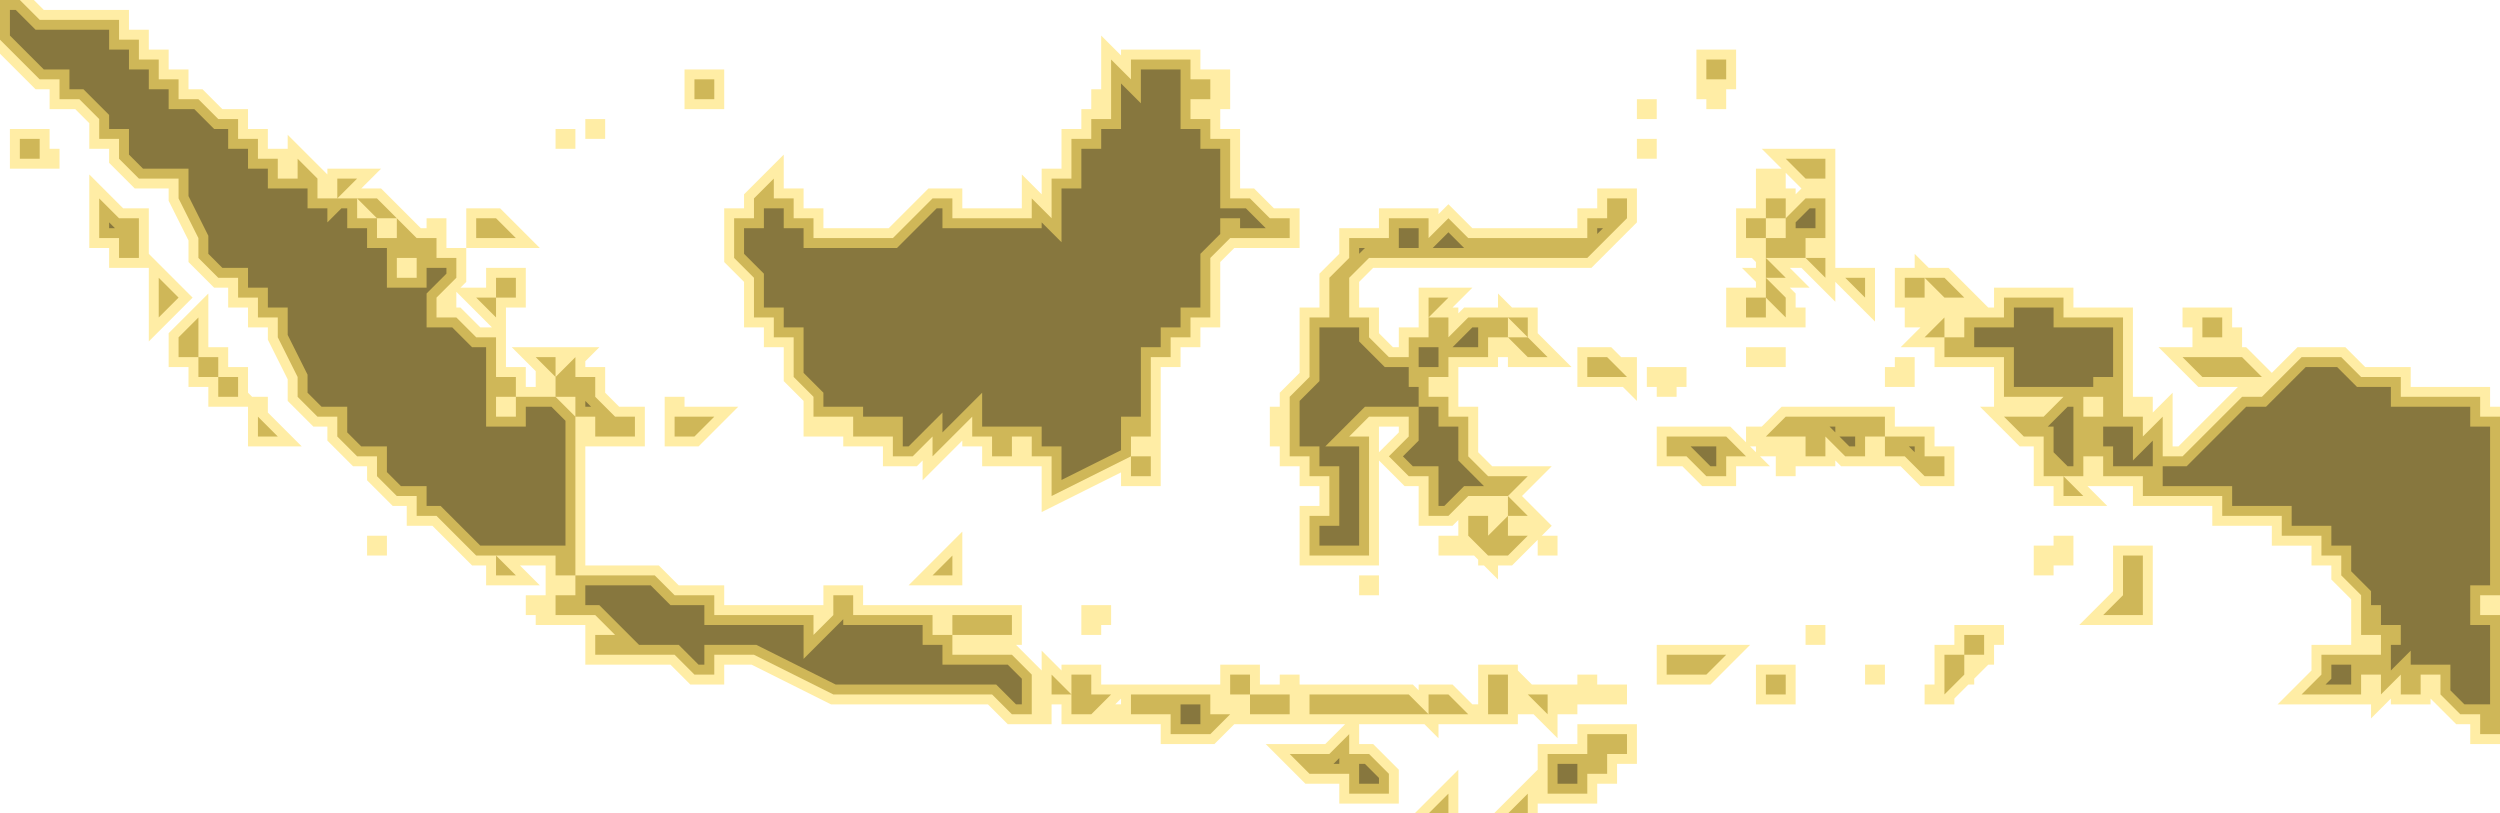 <?xml version="1.0" encoding="UTF-8"?> <svg xmlns="http://www.w3.org/2000/svg" width="126" height="41" viewBox="0 0 126 41" fill="none"><path d="M76 41V41V41V41V41V41V41L77 40V40V40V40V41V41V41V41V41H76V41ZM73 41V41V41H72L73 40V40V40V40V41V41ZM77 40V40V40V40V40V40V40V40V40ZM68 38V38V38V38V38H69V38V38V38V38L70 39V39V39V39V39V40V40H69V40V40H68V40V39V39V39H67V39H66V39V39L65 38V38V38V38V38V38V38H66V38V38H67V38V38L68 37V37V38ZM81 37V37H82V37V37V37V37H81V37V37V37H82V38V38V38H81V39V39H80V39V40V40H79V40H78V40V40V40V40V40V39V39V39V39V39V38V38V38H79V38V38V38V38V38H80V38V38V37V37V37V37H81V37V37V37V37V37ZM56 36V36H55V36V36H56V36V36ZM76 36V36V36V35V35V35V35V35V35V35V36ZM66 36V36V36V36V36V35V35V35V35V35V35H67V35V36H66V36V36V36ZM77 35V35H76V35V35V35H77V35V35ZM59 36H58V36V36V36V36H57V36H56V36V36H57V36V36V36V35V35H58V35H59V35V35V35V36ZM80 35H79V35V35V36V35V35V35V35V35V35V35V35H80V35V35V35ZM79 35H78V35V35V35V35V35V36V36L77 35V36V36V35V35V35V35V35V35V35V35V35V35V35H78V35V35V35V35H79ZM120 35V35H119V35V35V35V35V35H120V35V35ZM61 35V35V35V35V35V35V35V35V35V35ZM65 35V35V35V35V34V34V35V35V35V35ZM80 34V35H81V35V35H82V35V35V35H80V35V35V35V35V35V34V34ZM89 34H90V34V35V35H89V34V34ZM75 36V36V36V36H74V36V36V36H73V36H72V36V36V36V36H71V36V36V36V36H70V36H69V36H68V36V36H67V36V36V36V36V35V35V35H68V35V35V35H69V35V35V35V35H70V35V35H71V35V35L72 36V36V36V36V35V35H73V35V35V35V35V35L74 36V36V36H75V35V35V35V35V35H76V35H75V34H76V34V35V35V35V35V35V35V36V36H75ZM98 35H97H98V34V34H99L98 35V35V35ZM63 35V35V35V35H64V35V35V35V35V35V35V35H65V35V35V35V36V36V36V36V36V36V36V36V36V36V36H64V36H65V36V36H64V36V36V36H63V36V36V36V36V36V36H62V36V36V36L61 37V37H60V37V37V37V37H59V37V37V37V36V36V36V36V35V35V35H60V35V35V35H61V35V35V35V36V36H62V36V36H63V36V36V35V35H62V35V35V35V35V35V35V34V34H63V35V35V35ZM55 35H56V35V35V35V35L55 36V36V36V36V36V36H54V36V36V36V36V36V35V35H53V35V35V35V35V35V34V34V34L54 35V35V35V34H55V34V35ZM95 34V34V34H94V34V34V34H95V34V34ZM86 33H87V33L86 34V34V34V34H85V34V34H84V34V34V34V34V34V33H85V33V33H86V33V33V33ZM88 33V33V33V33V33V33V33V33ZM119 35H118H117V35H116V35V35L117 34V33H118V33V33H119V33H120V33V33V33V34H119V35V35ZM99 34V34V34H98V34V34V34V33H99V33V33V33V33V32V32V32H100V32V32V32V32V32V32V33V33V33H99V34V34V34V34V34ZM101 32V32V32H100V32V32V32H101V32ZM52 32V32V32V32V32V32V32V32ZM92 32V32H91V32V32H92V32V32V32V32ZM70 32V32V32V32V32V32V32ZM51 32V32H50V32V32H49V32V32V32V32H48V32V32V31H49H51V32V32V32V32ZM55 32V32V32V31V31V31V31V31V31H56H55V32ZM108 31V31V31V31V31V31V31V31V31ZM27 31V31V31V31V30V30V30V31V31ZM108 31V31V30V30V30V31ZM109 30V30V30V30V30V30V30ZM108 30V30V31H107V31V31V31V31H106L107 30V30V30V30V30V30V30V30V30V30V30H108ZM33 29V29L34 30V30V30V30H35V30V30V30H36V30V30V30V30V31H37V31V31H38V31H39V31V31H40V31V31H41V31V31V32V32L42 31V31V31V31V30V30V30H43V30V30V31V31H44V31V31V31H45V31V31H46V31V31H47V31V31V32V32H48V32V32V33V33H49V33H50H51V33V33V33L52 34V34V34V34V35V35V35V36H53V36V36V36V36H52V36V36V36H51L50 35H49V35V35H48V35V35H47V35H46H44V35H43V35H42L40 34V34L38 33V33H37V33V33H36V33V34V34H35L34 33V33V33V33H33V33H32H31V33H30V32V32V32H31V32L30 31H29V31H28V31V31V31H27V31V31V31V31V31V31H28V31V31V31V31V31V30V30H29V30V29V29V29V29H30V29V29H31V29V29H32V29V29V29V29H33V29ZM79 29V29V29V29V29V29V29ZM69 30V30V30V30V30V29V29V29V29V29V30ZM48 29V29H47V29L48 28V28V29V29ZM103 29V29V29V29V29V28V28V28V28V28V29V29ZM108 28V28V29V29V29V29V29V30V30V30V30V30V30V30H107V30V30V29V29V29V29V29V29V29V28V28V28V28H108V28V28V28V28V28V28V28V28V28ZM103 29V29V29V28H104V27V27V28V28H103V29ZM19 28V28V28V27V27V27V28V28V28ZM78 27V28V28V27V27V27V27V27ZM73 28V28V28V27V27V27V27V27V27V27V27V27V27V28ZM75 27V27V28V28V28L74 27V28V28V27V27V27V27V26V26H75V26V26V26V26V27V27ZM77 26V26V26H76V26V26V26V26V26V26V27V27V27V27V27V27H77V27L76 28V28V28V28V28V28V28V28V28H75V28V28V28V28V28V28V27V27V27V27V27V27L76 26V26V26V25V25V25V25L77 26ZM105 25V25V25H104V24L105 25V25ZM77 24L76 25V25V25V24V24V24H77V24V24ZM91 23V23V23V23V23V23ZM91 23H90V23V23V23V23V23V23V24V24V23V23V23V23H91V23V23V23V23V23ZM92 23V23V23V23H91V23V23H92V23V23ZM58 23V23V23V23V23V23ZM89 22V23V22H88V22H89V22ZM58 24H57V24V24V23V23V23V23V22V22V23H58V23V23V23V24V24V24ZM87 22V22V22V22V22V22L88 23V23V23H87V23V24V24H86V24V24V24L85 23V23V23V23H84V23V22V22H85V22V22H86H87V22ZM90 21V22H89V22H90V21ZM32 22V22H31V22V22V21V21H32V22ZM33 21V21V21V21V21V21V21V21ZM95 21V22H96V22V22H97V22V22V23V23V23H98V23V24H97L96 23V23H95V23V23V22H94V22V22V23V23V23H93V23V23L92 22V22V22V22V22V22V22V22V23V23H91V23V23V22H90V22V22V22V22V22V23V23V23V23V23V23V22H89L90 21V21H91H92V21H93V21V21V22V21V21H94V21V21V21V21H95ZM14 22V22V22V22V22H13V22V21V21V21L14 22V22V22V22V22ZM35 22V22V22V22V22V22V22V22H34V22V22V22V22V22V22V22V22V21V21V21V21V21V20V21H35V21H36L35 22ZM13 21V21V21V21V21V21V21V20V20V21V21ZM107 19V20V19V19V19V19V19V19ZM12 20V20V20V20H11V19V19H12V19V19V20V20V20ZM84 20V20V20V20V20V19V19V19V19V19V20V20V20ZM78 19V19V19V19V19V19ZM84 19H85V19H84V19H83V19V19V19V19V19H84V19ZM76 19V19V19V19V19V19V19ZM96 18V19V19V19V19V19V19V19V19V19V19V19V19H95V19V19V19H96V19V18V18ZM81 18L82 19V19V18V18V18V19V19V19V19V19V19V19H81V19H80V19V19V18V18V18H81V18ZM110 18H111H112V18H113L114 19V19V19V19V19H113V19H112V19V19H111L110 18V18V18ZM37 18V18V18V18V18V18ZM29 18V19H30V19V20V20L31 21V21V21V21V21V22V22V22V22V22V22H30V22V22V21V21H29V21V21V20V20V20V20V20H28V19V19H27V19V19V19V19V19V19V19H28L27 18V18H28V18V18V18V18V19L29 18H28H29V18V18V18V18ZM78 18H77V18V18V18H78V18V18V18V18ZM90 18V18V18V18H89V18H88V18V18V18H89V18V18H90V18V18V18ZM77 17V17V17V18V17V17V17V17L78 18H77V18V18V18V18V18V18V18H76V18H77L76 17V18V18V18V18V18V17V17V17V17H77ZM39 17V17V17V17V17V17V17V17H40V17V17H39ZM109 17V17V17V17V17V17V17V17V17V17ZM10 19V19V18H9V18V17V17V17L10 16V17V17V17V18V18V18V18H11V18V19H10ZM98 17V18V17H97V17V17V17V17V17L98 16V16V16V17V17V17ZM98 16V16V16H96H97V16V16V16V16V16V16V16V16H98V16V16ZM110 16H111V16V16V16H112V16V17H113V17V17H112V17V17V17H111V17V16V16V16H110V16V16V16V16ZM88 16V16V16H87H88V16V16V16ZM97 16V16V15V15V15V15V15V15V15V16ZM73 15V15V15V15V15V15L72 16V16V15H73V15V15ZM105 16H106V16V16V16H107V16V17V17V17V17V18V18V18V18V18V19V19V19V20V20V21H108V21V21V21V20V21V21V21V21V22L109 21V22V22V22V22V22V23H110V23V23L111 22V22V22L112 21V21V21V21L113 20V20V20V20H114V20L115 19V19V19V19V19V19L116 18V18H117V18V18H118L119 19V19H120V19V19V19H121V20H122V20H123V20H124V20H125V20V20V21H126V21V22V22V23V23V24V24V25V25V26V26V27V27V28V28V29V29V30V30H125V31V31V31H126V32V32V33V33V34V34V35V35V36V36V37V37H125V37V36H124V36L123 35V35V35V34V34V34V34V34H122V34V35H121V35V34V34V34V34L120 35V35V35V35V35V34V34V34V34V33V33V33V33V33V33V33V32V32H119H120V32V32V32V32H121H120V32V32H119V31V31V31H120V31H119V31V31V30V30L118 29V29V29V29V29V29V28V28V28V28V28V28V28V28V28H117V28V28V28V28V27V27H115V27V27V27V27V26V26V26H114V26V26H113H112V26V25H111H110V25V25V25H108V24V24V24H109H108V24V24V24V24H107V24V24V24V24V24H106V24V24V23V23V23V23H105V22V22H106V22V22H105V22V22V23V23V23V23V23V23V24V24V24H104V24V24H103V24V24V24V24V23V23V23V22H102V22V22L101 21V21V21V21V21V21H102V21H103V21V21L104 20V20V20V20H105V21V21V21V21H106V20V20V20V20V20V20V20V20V20V19V20H105V20H104H103V20V20H102V20V20H101V19V19V19V19V18V18H100V18H99V18V18H98V18V18V18V17V17V17H99V17V17V16V16V16V16H100H101V16V16V15V15H102V15H103V15H104V16H105ZM25 15V15V15V15V16V16V16V16V16L24 15H25V15V15V15V15ZM89 15V15V16V16V16V16V16V16V16V16V16V16V16H88V16V16V16V16V15V15V15V15V15V15V15V15H89ZM88 15V15H87V15V15H88V15V15V15V15ZM23 15V15H22V15V15H23V15V15V15ZM98 14V14V14L99 15V15V15V15V15V15V15H98V15V15V15V15L97 14V14V15V15V15H98V15V15V15H97V15V15V15V15V15V15H96V15V15V14V14V14H97V14V14V14H98ZM8 16V16V16V15V15V15V15V14V14V14L9 15V15V15L8 16ZM26 15V15V15V15V15V15V15V15V15V15H25V15V15V15V14V14H26V14V14V15ZM94 15V15V15V14H93L94 15V15ZM88 14V14V14V14V14V14V14V14ZM26 14V14V14H25V14V14V14H26V14ZM22 13H21V13V13V12H22V13V13ZM88 13V13V13V13V12V12V12V13V13ZM88 12V12V12V12V12V12V12V12ZM22 13V13V12V12V12V12V12V12V13ZM23 12V12V12V12V12V12V12ZM24 12V12V12V12V12V12V12V12V12ZM21 12V12V12H20V12V12V12H19V12H20V11V11V12V12V12H21V12V12ZM22 12V12V12V12V11V11V12V12ZM21 12V12V12V12V12V12H20V12V12V11V11L21 12V12V12ZM24 11V11V11V11V11V12V12V12V12V12V11V11V11ZM25 11V11V11L26 12V12H25V12V12V12V12V12V12V12V12V12H24V12V11H25V11V11V11ZM19 12V12V12V12V11V11V11V11V11V11V11V11V11V12V12ZM6 11V11H7V12V12V12V13V13H6V13V12V12V12H5V11V11V11V11V10V10L6 11ZM20 11V11H19V11V11V11L18 10V10V10V10V10H19L20 11ZM81 12V12V12L80 13V13V13V13V13H79V13H78V13H77V13V13V13H76V13V13H74H73V13V13H72V13V13H71H70V13H69V13V13V13L68 14V14V14V14V15V15V15V16V16V16H69V17V17V17L70 18V18V18V18H71V18V17V17H72V16V16V16V16H73V17V17L74 16V16V16V16H75V16H76V16V16V16V16V16H77V16V16V16V16V17V17V17V17L76 16V16V16V17H75V17V17V18H74V18V18H73V19V19H72V19V19V19V19H71H72V19V20V20H73V20V20V21V21H74V21V22V22V22V22V22V22V23V23V23V23V23V23V23V23L75 24V24V24V24V24V24V24V24V24H76V24V25V25V25V25V25H75V25V25V25V25V25H74V25L73 26V26V26V26V26V26H72V26V26V26V25V25V25V25V24V24V24H71L70 23V23V23V23L71 22V22V22V21V21H70V21V21V21H69V21L68 22V22H69V22V23V23V24V24V24V25V26V26V27V27V27V28V28V28V28H68V28V28V28V28H67V28V28V28H66V28V27V27V27V26V26H67V25V25V24V24H66V23V23V23V23V23V23V23V23H65V23V23V22H64H65V21V21H64V21V21H65V21V21V20V20V20V20L66 19V19V19V18V18V18V18V17V16H67V16V16V16V16V16V15V14V14V14V14V14V14V14L68 13V13V13V12V12V12V12H69V12V12V12V12V12V12V12H70V12V12V11V11V11V11H71V11V11V11V11H72V11V11V11V12V12L73 11L74 12V12H75V12V12H76V12V12V12V12H77H78H79H80V11V11V11V11H81V11V11V10V10V10H82V10V10V11V11V11V11L81 12V12ZM17 9H18V9L17 10V10V10V10V10V9V9V9V9V9V9ZM89 12V12V12H90V12V12V11V11V11V11V11V11L91 10V10H92V10V11V11V11V12H91V12V12H90H91V13V13H92V13V13V13V13V14V14L91 13V13V13H90V13V13V13V13H89L90 14V14H89L90 15V15V16H91V16V16H90V16V16L89 15V15V15V15V15V14V14V14V13V13V13V13V13V13V12V12V12H88V11V11H89V10V10V10V10V9H90V9V9V9V9V9H89V10H90V10V10V11V11V11H89V12V12V12V12V12ZM5 9V9V9V9V9V9V9V9V9ZM91 9V9V9L90 8H91V8V8V8H92V9H91V9ZM83 8V8V7V7V7V7V7V8ZM3 8V8V8H2V8V8H1V8V7V7V7V7V7H2V7V7V8H3V8V8V8ZM37 7V7V7V7V7V7ZM29 7H28V7V7V7V7V7V7H29V7V7V7V7V7ZM30 6V7V6V6V6V6V6ZM61 6V6V6V6V6V6V6V6ZM83 6V6V6V5V5V5V5V5V5V5V6V6ZM87 5V5H86V5V5H87V5V5V5ZM86 5V5V4V4V4V4V5ZM62 4V4V4V4H61V4H62V4ZM36 5H35V5V5V5V5V5V5V5V4V4V4V4V4H36V5V5V5ZM58 3V3H59V3V3H60V4H61V4V4V4V4V4V4V4V5H62V5V5V5H61V5V5V5V5V5H60V5V5V5V5V6H61H60V6H61V6V6V7V7V7V7V7V7V7V7V7H62V7V8V8V8V8V9V9V9V9V9V9V9V9V10V10H63L64 11V11H65V12V12V12H64V12H63V12V12H62V11V12V12V12V12V12V12V12L61 13V14V15V15V16V16V16V16V16H60V16V17V17V17H59V17V17V17V17V17V17V17V17V17V18H58V18V18V18V18V18V19V19V19V19V19V19V19V20V20V20V20V20V20V20V21V20V20V21V21V21V21V21V21V22H57V21V22V22V22V22V22V22V23V23V23V23L55 24L53 25V25V24V23V23V23H52V23V23V23V23V22V22V23V23V22V22H51V23V23H50V23V22V22V22V22V22V22V22H49V21L48 22V22L47 23V23V22L46 23V23H45V23V23V23V22V22V22V21V21V21V22H44V21V22H43V22V22V22V22V21H42V22V22V22V21H41V22V22V22V21V21V20L40 19V19V19V19V18V18V18V17V17V17V17H39V16H38V16V16V16V16V16H39H38V15V15V15V15V15V15V14V14V14V14V14V14V14L37 13V13V12V12V11H38V11V11V11V11V11V11V10V10V10V10L39 9V9V9V10V10V10V10H40V11V11V11V11V11H41V12V12H42V12V12H43V12V12H44V12V12H45V12V12V12L46 11V11V11V11V11V11L47 10V10H48V10V10V11H49V11V11V11H50V11V11V11H51V11V11V11H52V11V10L53 11V11V10V10V10V10V10V10V9V9H54H53V9V9V9V9H54V8V8V8V8V8V8V8V8V7V7V7V7V7H55V7V7V7V7V6V6V6V6V6H56V5H55H56V4V4V4V4V4V3V3V3L57 4V3V3H58V3V3V3V3ZM87 4H86V4V4V4H87H86V3V3V3H87V3V3V4V4V4ZM3 1V1H4V1H5V1H6V1V1V1V2H7V2V3V3H8V3V4V4H9V4V5V5V5H10V5L11 6H12V7H13V7V8H14V8V8V9V9V9H15V9V9V9V9V9V9V9V8L16 9V9V9V10H17V10V10V10H18V11V11H19V11V12V12V12V12H20H21V13V13V13V13H20V14V14H21V13V13H22V13V13V13H23V13V14V14V14V14L22 15V15V15V15V15V15V16V16V16H23V16L24 17V17V17V17H25V17V17V18V18V18V19V19H26V19V19V20V20V20V20H25V21H26V21V21V20V20V20H27V20H28V20V20L29 21V22V22V22V22V23V23V23V23V24V24V24V24V25V26V26V26V27V28V28V29H28V29V29V28V28H27V28V28V28V28H26H25V28V28L26 29V29H25V29V29V28H24V28V28L23 27V27L22 26V26V26H21V25H20L19 24V23V23H18L17 22V22V21H16V21V21V21L15 20V20V20V19L14 17V17V16H13V16V15V15H12V14V14V14H11V14L10 13V13V12V12L9 10V10V10V9H7V9V9V9L6 8V8V8V7V7V7H5V6V6L4 5V5V5H3V5V4H2V4L1 3L0 2V2V2V1V1V1V1V0V0V0V0V0H1V0V0L2 1V1V1H3ZM0 0V0V0V0V0V0V0V0V0Z" fill="#87773E"></path><path d="M76 41V41V41V41V41V41V41L77 40V40V40V40V41V41V41V41V41H76V41ZM73 41V41V41H72L73 40V40V40V40V41V41ZM77 40V40V40V40V40V40V40V40V40ZM68 38V38V38V38V38H69V38V38V38V38L70 39V39V39V39V39V40V40H69V40V40H68V40V39V39V39H67V39H66V39V39L65 38V38V38V38V38V38V38H66V38V38H67V38V38L68 37V37V38ZM81 37V37H82V37V37V37V37H81V37V37V37H82V38V38V38H81V39V39H80V39V40V40H79V40H78V40V40V40V40V40V39V39V39V39V39V38V38V38H79V38V38V38V38V38H80V38V38V37V37V37V37H81V37V37V37V37V37ZM56 36V36H55V36V36H56V36V36ZM76 36V36V36V35V35V35V35V35V35V35V36ZM66 36V36V36V36V36V35V35V35V35V35V35H67V35V36H66V36V36V36ZM77 35V35H76V35V35V35H77V35V35ZM59 36H58V36V36V36V36H57V36H56V36V36H57V36V36V36V35V35H58V35H59V35V35V35V36ZM80 35H79V35V35V36V35V35V35V35V35V35V35V35H80V35V35V35ZM79 35H78V35V35V35V35V35V36V36L77 35V36V36V35V35V35V35V35V35V35V35V35V35V35H78V35V35V35V35H79ZM120 35V35H119V35V35V35V35V35H120V35V35ZM61 35V35V35V35V35V35V35V35V35V35ZM65 35V35V35V35V34V34V35V35V35V35ZM80 34V35H81V35V35H82V35V35V35H80V35V35V35V35V35V34V34ZM89 34H90V34V35V35H89V34V34ZM75 36V36V36V36H74V36V36V36H73V36H72V36V36V36V36H71V36V36V36V36H70V36H69V36H68V36V36H67V36V36V36V36V35V35V35H68V35V35V35H69V35V35V35V35H70V35V35H71V35V35L72 36V36V36V36V35V35H73V35V35V35V35V35L74 36V36V36H75V35V35V35V35V35H76V35H75V34H76V34V35V35V35V35V35V35V36V36H75ZM98 35H97H98V34V34H99L98 35V35V35ZM63 35V35V35V35H64V35V35V35V35V35V35V35H65V35V35V35V36V36V36V36V36V36V36V36V36V36V36H64V36H65V36V36H64V36V36V36H63V36V36V36V36V36V36H62V36V36V36L61 37V37H60V37V37V37V37H59V37V37V37V36V36V36V36V35V35V35H60V35V35V35H61V35V35V35V36V36H62V36V36H63V36V36V35V35H62V35V35V35V35V35V35V34V34H63V35V35V35ZM55 35H56V35V35V35V35L55 36V36V36V36V36V36H54V36V36V36V36V36V35V35H53V35V35V35V35V35V34V34V34L54 35V35V35V34H55V34V35ZM95 34V34V34H94V34V34V34H95V34V34ZM86 33H87V33L86 34V34V34V34H85V34V34H84V34V34V34V34V34V33H85V33V33H86V33V33V33ZM88 33V33V33V33V33V33V33V33ZM119 35H118H117V35H116V35V35L117 34V33H118V33V33H119V33H120V33V33V33V34H119V35V35ZM99 34V34V34H98V34V34V34V33H99V33V33V33V33V32V32V32H100V32V32V32V32V32V32V33V33V33H99V34V34V34V34V34ZM101 32V32V32H100V32V32V32H101V32ZM52 32V32V32V32V32V32V32V32ZM92 32V32H91V32V32H92V32V32V32V32ZM70 32V32V32V32V32V32V32ZM51 32V32H50V32V32H49V32V32V32V32H48V32V32V31H49H51V32V32V32V32ZM55 32V32V32V31V31V31V31V31V31H56H55V32ZM108 31V31V31V31V31V31V31V31V31ZM27 31V31V31V31V30V30V30V31V31ZM108 31V31V30V30V30V31ZM109 30V30V30V30V30V30V30ZM108 30V30V31H107V31V31V31V31H106L107 30V30V30V30V30V30V30V30V30V30V30H108ZM33 29V29L34 30V30V30V30H35V30V30V30H36V30V30V30V30V31H37V31V31H38V31H39V31V31H40V31V31H41V31V31V32V32L42 31V31V31V31V30V30V30H43V30V30V31V31H44V31V31V31H45V31V31H46V31V31H47V31V31V32V32H48V32V32V33V33H49V33H50H51V33V33V33L52 34V34V34V34V35V35V35V36H53V36V36V36V36H52V36V36V36H51L50 35H49V35V35H48V35V35H47V35H46H44V35H43V35H42L40 34V34L38 33V33H37V33V33H36V33V34V34H35L34 33V33V33V33H33V33H32H31V33H30V32V32V32H31V32L30 31H29V31H28V31V31V31H27V31V31V31V31V31V31H28V31V31V31V31V31V30V30H29V30V29V29V29V29H30V29V29H31V29V29H32V29V29V29V29H33V29ZM79 29V29V29V29V29V29V29ZM69 30V30V30V30V30V29V29V29V29V29V30ZM48 29V29H47V29L48 28V28V29V29ZM103 29V29V29V29V29V28V28V28V28V28V29V29ZM108 28V28V29V29V29V29V29V30V30V30V30V30V30V30H107V30V30V29V29V29V29V29V29V29V28V28V28V28H108V28V28V28V28V28V28V28V28V28ZM103 29V29V29V28H104V27V27V28V28H103V29ZM19 28V28V28V27V27V27V28V28V28ZM78 27V28V28V27V27V27V27V27ZM73 28V28V28V27V27V27V27V27V27V27V27V27V27V28ZM75 27V27V28V28V28L74 27V28V28V27V27V27V27V26V26H75V26V26V26V26V27V27ZM77 26V26V26H76V26V26V26V26V26V26V27V27V27V27V27V27H77V27L76 28V28V28V28V28V28V28V28V28H75V28V28V28V28V28V28V27V27V27V27V27V27L76 26V26V26V25V25V25V25L77 26ZM105 25V25V25H104V24L105 25V25ZM77 24L76 25V25V25V24V24V24H77V24V24ZM91 23V23V23V23V23V23ZM91 23H90V23V23V23V23V23V23V24V24V23V23V23V23H91V23V23V23V23V23ZM92 23V23V23V23H91V23V23H92V23V23ZM58 23V23V23V23V23V23ZM89 22V23V22H88V22H89V22ZM58 24H57V24V24V23V23V23V23V22V22V23H58V23V23V23V24V24V24ZM87 22V22V22V22V22V22L88 23V23V23H87V23V24V24H86V24V24V24L85 23V23V23V23H84V23V22V22H85V22V22H86H87V22ZM90 21V22H89V22H90V21ZM32 22V22H31V22V22V21V21H32V22ZM33 21V21V21V21V21V21V21V21ZM95 21V22H96V22V22H97V22V22V23V23V23H98V23V24H97L96 23V23H95V23V23V22H94V22V22V23V23V23H93V23V23L92 22V22V22V22V22V22V22V22V23V23H91V23V23V22H90V22V22V22V22V22V23V23V23V23V23V23V22H89L90 21V21H91H92V21H93V21V21V22V21V21H94V21V21V21V21H95ZM14 22V22V22V22V22H13V22V21V21V21L14 22V22V22V22V22ZM35 22V22V22V22V22V22V22V22H34V22V22V22V22V22V22V22V22V21V21V21V21V21V20V21H35V21H36L35 22ZM13 21V21V21V21V21V21V21V20V20V21V21ZM107 19V20V19V19V19V19V19V19ZM12 20V20V20V20H11V19V19H12V19V19V20V20V20ZM84 20V20V20V20V20V19V19V19V19V19V20V20V20ZM78 19V19V19V19V19V19ZM84 19H85V19H84V19H83V19V19V19V19V19H84V19ZM76 19V19V19V19V19V19V19ZM96 18V19V19V19V19V19V19V19V19V19V19V19V19H95V19V19V19H96V19V18V18ZM81 18L82 19V19V18V18V18V19V19V19V19V19V19V19H81V19H80V19V19V18V18V18H81V18ZM110 18H111H112V18H113L114 19V19V19V19V19H113V19H112V19V19H111L110 18V18V18ZM37 18V18V18V18V18V18ZM29 18V19H30V19V20V20L31 21V21V21V21V21V22V22V22V22V22V22H30V22V22V21V21H29V21V21V20V20V20V20V20H28V19V19H27V19V19V19V19V19V19V19H28L27 18V18H28V18V18V18V18V19L29 18H28H29V18V18V18V18ZM78 18H77V18V18V18H78V18V18V18V18ZM90 18V18V18V18H89V18H88V18V18V18H89V18V18H90V18V18V18ZM77 17V17V17V18V17V17V17V17L78 18H77V18V18V18V18V18V18V18H76V18H77L76 17V18V18V18V18V18V17V17V17V17H77ZM39 17V17V17V17V17V17V17V17H40V17V17H39ZM109 17V17V17V17V17V17V17V17V17V17ZM10 19V19V18H9V18V17V17V17L10 16V17V17V17V18V18V18V18H11V18V19H10ZM98 17V18V17H97V17V17V17V17V17L98 16V16V16V17V17V17ZM98 16V16V16H96H97V16V16V16V16V16V16V16V16H98V16V16ZM110 16H111V16V16V16H112V16V17H113V17V17H112V17V17V17H111V17V16V16V16H110V16V16V16V16ZM88 16V16V16H87H88V16V16V16ZM97 16V16V15V15V15V15V15V15V15V16ZM73 15V15V15V15V15V15L72 16V16V15H73V15V15ZM105 16H106V16V16V16H107V16V17V17V17V17V18V18V18V18V18V19V19V19V20V20V21H108V21V21V21V20V21V21V21V21V22L109 21V22V22V22V22V22V23H110V23V23L111 22V22V22L112 21V21V21V21L113 20V20V20V20H114V20L115 19V19V19V19V19V19L116 18V18H117V18V18H118L119 19V19H120V19V19V19H121V20H122V20H123V20H124V20H125V20V20V21H126V21V22V22V23V23V24V24V25V25V26V26V27V27V28V28V29V29V30V30H125V31V31V31H126V32V32V33V33V34V34V35V35V36V36V37V37H125V37V36H124V36L123 35V35V35V34V34V34V34V34H122V34V35H121V35V34V34V34V34L120 35V35V35V35V35V34V34V34V34V33V33V33V33V33V33V33V32V32H119H120V32V32V32V32H121H120V32V32H119V31V31V31H120V31H119V31V31V30V30L118 29V29V29V29V29V29V28V28V28V28V28V28V28V28V28H117V28V28V28V28V27V27H115V27V27V27V27V26V26V26H114V26V26H113H112V26V25H111H110V25V25V25H108V24V24V24H109H108V24V24V24V24H107V24V24V24V24V24H106V24V24V23V23V23V23H105V22V22H106V22V22H105V22V22V23V23V23V23V23V23V24V24V24H104V24V24H103V24V24V24V24V23V23V23V22H102V22V22L101 21V21V21V21V21V21H102V21H103V21V21L104 20V20V20V20H105V21V21V21V21H106V20V20V20V20V20V20V20V20V20V19V20H105V20H104H103V20V20H102V20V20H101V19V19V19V19V18V18H100V18H99V18V18H98V18V18V18V17V17V17H99V17V17V16V16V16V16H100H101V16V16V15V15H102V15H103V15H104V16H105ZM25 15V15V15V15V16V16V16V16V16L24 15H25V15V15V15V15ZM89 15V15V16V16V16V16V16V16V16V16V16V16V16H88V16V16V16V16V15V15V15V15V15V15V15V15H89ZM88 15V15H87V15V15H88V15V15V15V15ZM23 15V15H22V15V15H23V15V15V15ZM98 14V14V14L99 15V15V15V15V15V15V15H98V15V15V15V15L97 14V14V15V15V15H98V15V15V15H97V15V15V15V15V15V15H96V15V15V14V14V14H97V14V14V14H98ZM8 16V16V16V15V15V15V15V14V14V14L9 15V15V15L8 16ZM26 15V15V15V15V15V15V15V15V15V15H25V15V15V15V14V14H26V14V14V15ZM94 15V15V15V14H93L94 15V15ZM88 14V14V14V14V14V14V14V14ZM26 14V14V14H25V14V14V14H26V14ZM22 13H21V13V13V12H22V13V13ZM88 13V13V13V13V12V12V12V13V13ZM88 12V12V12V12V12V12V12V12ZM22 13V13V12V12V12V12V12V12V13ZM23 12V12V12V12V12V12V12ZM24 12V12V12V12V12V12V12V12V12ZM21 12V12V12H20V12V12V12H19V12H20V11V11V12V12V12H21V12V12ZM22 12V12V12V12V11V11V12V12ZM21 12V12V12V12V12V12H20V12V12V11V11L21 12V12V12ZM24 11V11V11V11V11V12V12V12V12V12V11V11V11ZM25 11V11V11L26 12V12H25V12V12V12V12V12V12V12V12V12H24V12V11H25V11V11V11ZM19 12V12V12V12V11V11V11V11V11V11V11V11V11V12V12ZM6 11V11H7V12V12V12V13V13H6V13V12V12V12H5V11V11V11V11V10V10L6 11ZM20 11V11H19V11V11V11L18 10V10V10V10V10H19L20 11ZM81 12V12V12L80 13V13V13V13V13H79V13H78V13H77V13V13V13H76V13V13H74H73V13V13H72V13V13H71H70V13H69V13V13V13L68 14V14V14V14V15V15V15V16V16V16H69V17V17V17L70 18V18V18V18H71V18V17V17H72V16V16V16V16H73V17V17L74 16V16V16V16H75V16H76V16V16V16V16V16H77V16V16V16V16V17V17V17V17L76 16V16V16V17H75V17V17V18H74V18V18H73V19V19H72V19V19V19V19H71H72V19V20V20H73V20V20V21V21H74V21V22V22V22V22V22V22V23V23V23V23V23V23V23V23L75 24V24V24V24V24V24V24V24V24H76V24V25V25V25V25V25H75V25V25V25V25V25H74V25L73 26V26V26V26V26V26H72V26V26V26V25V25V25V25V24V24V24H71L70 23V23V23V23L71 22V22V22V21V21H70V21V21V21H69V21L68 22V22H69V22V23V23V24V24V24V25V26V26V27V27V27V28V28V28V28H68V28V28V28V28H67V28V28V28H66V28V27V27V27V26V26H67V25V25V24V24H66V23V23V23V23V23V23V23V23H65V23V23V22H64H65V21V21H64V21V21H65V21V21V20V20V20V20L66 19V19V19V18V18V18V18V17V16H67V16V16V16V16V16V15V14V14V14V14V14V14V14L68 13V13V13V12V12V12V12H69V12V12V12V12V12V12V12H70V12V12V11V11V11V11H71V11V11V11V11H72V11V11V11V12V12L73 11L74 12V12H75V12V12H76V12V12V12V12H77H78H79H80V11V11V11V11H81V11V11V10V10V10H82V10V10V11V11V11V11L81 12V12ZM17 9H18V9L17 10V10V10V10V10V9V9V9V9V9V9ZM89 12V12V12H90V12V12V11V11V11V11V11V11L91 10V10H92V10V11V11V11V12H91V12V12H90H91V13V13H92V13V13V13V13V14V14L91 13V13V13H90V13V13V13V13H89L90 14V14H89L90 15V15V16H91V16V16H90V16V16L89 15V15V15V15V15V14V14V14V13V13V13V13V13V13V12V12V12H88V11V11H89V10V10V10V10V9H90V9V9V9V9V9H89V10H90V10V10V11V11V11H89V12V12V12V12V12ZM5 9V9V9V9V9V9V9V9V9ZM91 9V9V9L90 8H91V8V8V8H92V9H91V9ZM83 8V8V7V7V7V7V7V8ZM3 8V8V8H2V8V8H1V8V7V7V7V7V7H2V7V7V8H3V8V8V8ZM37 7V7V7V7V7V7ZM29 7H28V7V7V7V7V7V7H29V7V7V7V7V7ZM30 6V7V6V6V6V6V6ZM61 6V6V6V6V6V6V6V6ZM83 6V6V6V5V5V5V5V5V5V5V6V6ZM87 5V5H86V5V5H87V5V5V5ZM86 5V5V4V4V4V4V5ZM62 4V4V4V4H61V4H62V4ZM36 5H35V5V5V5V5V5V5V5V4V4V4V4V4H36V5V5V5ZM58 3V3H59V3V3H60V4H61V4V4V4V4V4V4V4V5H62V5V5V5H61V5V5V5V5V5H60V5V5V5V5V6H61H60V6H61V6V6V7V7V7V7V7V7V7V7V7H62V7V8V8V8V8V9V9V9V9V9V9V9V9V10V10H63L64 11V11H65V12V12V12H64V12H63V12V12H62V11V12V12V12V12V12V12V12L61 13V14V15V15V16V16V16V16V16H60V16V17V17V17H59V17V17V17V17V17V17V17V17V17V18H58V18V18V18V18V18V19V19V19V19V19V19V19V20V20V20V20V20V20V20V21V20V20V21V21V21V21V21V21V22H57V21V22V22V22V22V22V22V23V23V23V23L55 24L53 25V25V24V23V23V23H52V23V23V23V23V22V22V23V23V22V22H51V23V23H50V23V22V22V22V22V22V22V22H49V21L48 22V22L47 23V23V22L46 23V23H45V23V23V23V22V22V22V21V21V21V22H44V21V22H43V22V22V22V22V21H42V22V22V22V21H41V22V22V22V21V21V20L40 19V19V19V19V18V18V18V17V17V17V17H39V16H38V16V16V16V16V16H39H38V15V15V15V15V15V15V14V14V14V14V14V14V14L37 13V13V12V12V11H38V11V11V11V11V11V11V10V10V10V10L39 9V9V9V10V10V10V10H40V11V11V11V11V11H41V12V12H42V12V12H43V12V12H44V12V12H45V12V12V12L46 11V11V11V11V11V11L47 10V10H48V10V10V11H49V11V11V11H50V11V11V11H51V11V11V11H52V11V10L53 11V11V10V10V10V10V10V10V9V9H54H53V9V9V9V9H54V8V8V8V8V8V8V8V8V7V7V7V7V7H55V7V7V7V7V6V6V6V6V6H56V5H55H56V4V4V4V4V4V3V3V3L57 4V3V3H58V3V3V3V3ZM87 4H86V4V4V4H87H86V3V3V3H87V3V3V4V4V4ZM3 1V1H4V1H5V1H6V1V1V1V2H7V2V3V3H8V3V4V4H9V4V5V5V5H10V5L11 6H12V7H13V7V8H14V8V8V9V9V9H15V9V9V9V9V9V9V9V8L16 9V9V9V10H17V10V10V10H18V11V11H19V11V12V12V12V12H20H21V13V13V13V13H20V14V14H21V13V13H22V13V13V13H23V13V14V14V14V14L22 15V15V15V15V15V15V16V16V16H23V16L24 17V17V17V17H25V17V17V18V18V18V19V19H26V19V19V20V20V20V20H25V21H26V21V21V20V20V20H27V20H28V20V20L29 21V22V22V22V22V23V23V23V23V24V24V24V24V25V26V26V26V27V28V28V29H28V29V29V28V28H27V28V28V28V28H26H25V28V28L26 29V29H25V29V29V28H24V28V28L23 27V27L22 26V26V26H21V25H20L19 24V23V23H18L17 22V22V21H16V21V21V21L15 20V20V20V19L14 17V17V16H13V16V15V15H12V14V14V14H11V14L10 13V13V12V12L9 10V10V10V9H7V9V9V9L6 8V8V8V7V7V7H5V6V6L4 5V5V5H3V5V4H2V4L1 3L0 2V2V2V1V1V1V1V0V0V0V0V0H1V0V0L2 1V1V1H3ZM0 0V0V0V0V0V0V0V0V0Z" stroke="#FFE16A" stroke-opacity="0.6"></path></svg> 